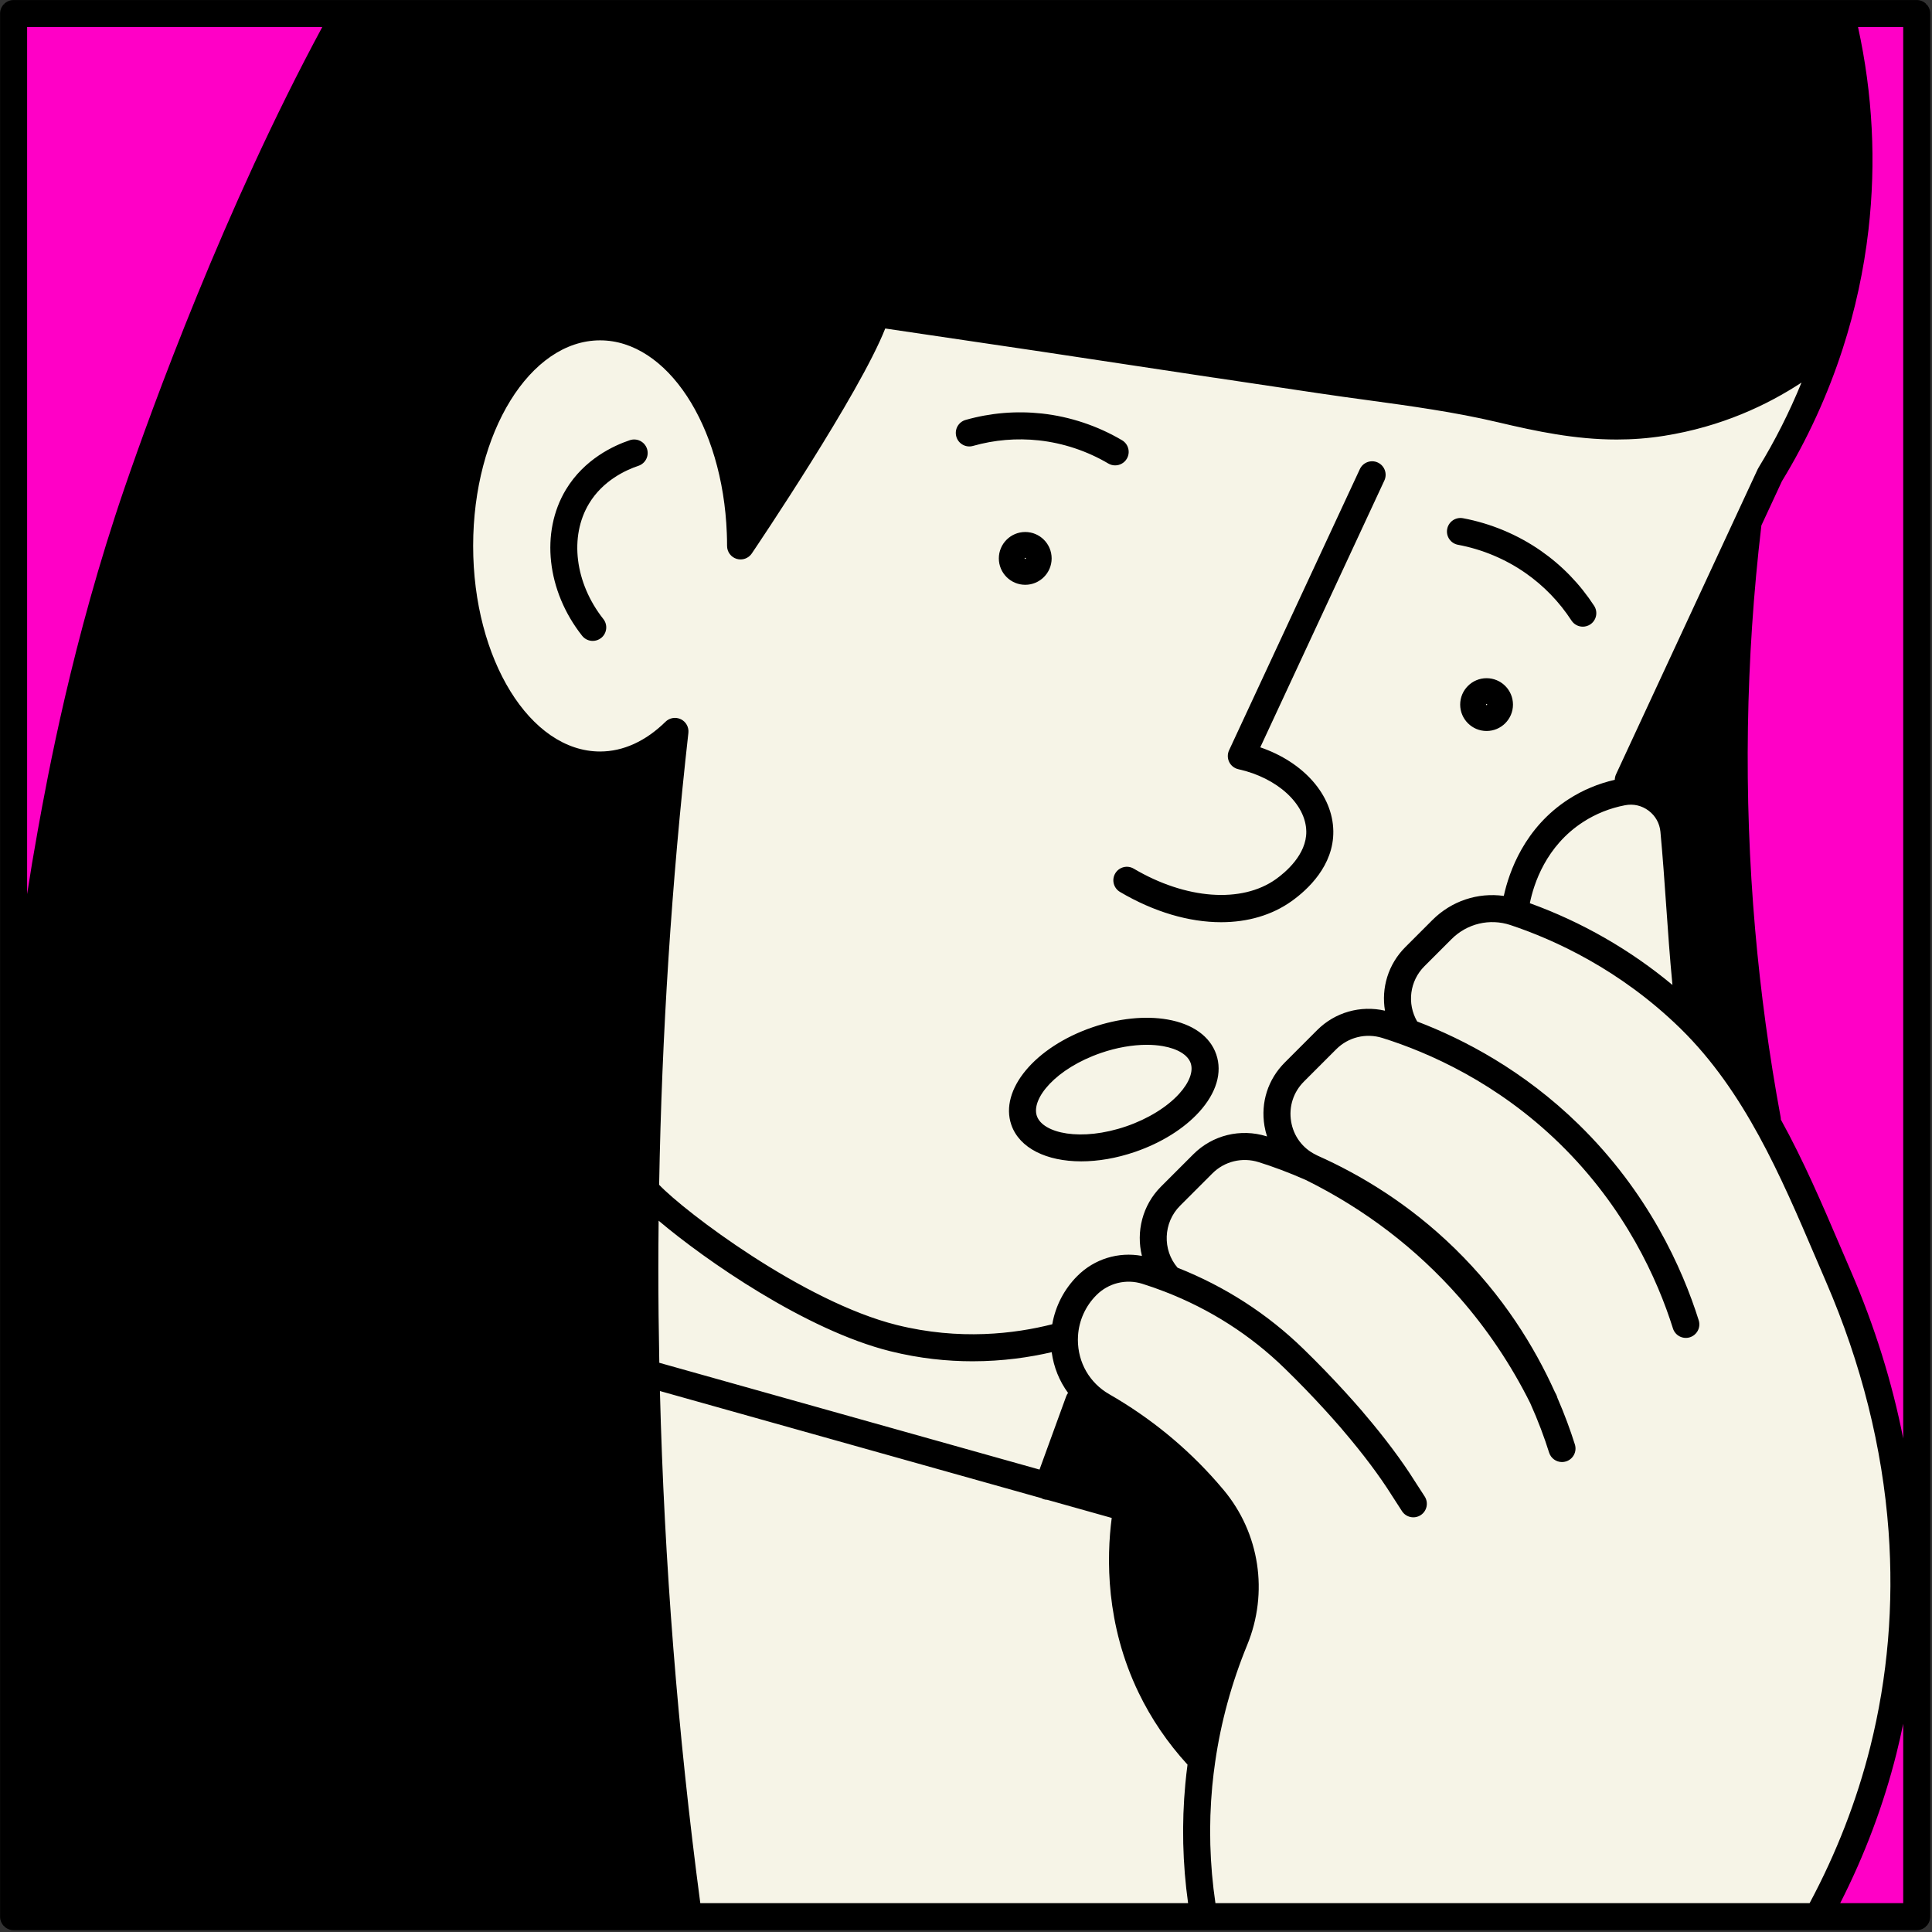 <svg viewBox="0 0 183 183" fill="none" xmlns="http://www.w3.org/2000/svg">
<rect x="0" y="0" width="183" height="183" fill="#333333" stroke="none"/>
<g id="&#208;&#134;&#208;&#187;&#209;&#142;&#209;&#129;&#209;&#130;&#209;&#128;&#208;&#176;&#209;&#134;&#209;&#150;&#209;&#143; &#208;&#183;&#208;&#180;&#208;&#184;&#208;&#178;&#208;&#190;&#208;&#178;&#208;&#176;&#208;&#189;&#208;&#176; &#208;&#180;&#209;&#150;&#208;&#178;&#209;&#135;&#208;&#184;&#208;&#189;&#208;&#176; 1" clip-path="url(#clip0_49_522)">
<path id="Vector" d="M0.387 0.368H182.452V182.433H0.387V0.368Z" fill="#F6F4E7"/>
<path id="Vector_2" d="M1.288 1.284H33.408L19.367 37.126L3.142 89.681L1.288 86.064V1.284ZM181.551 139.275V1.284H173.328C173.328 1.284 174.379 27.627 174.104 30.793C173.828 33.959 168.735 43.458 168.735 43.458L165.371 51.329L164.364 65.519L165.288 91.42L165.831 103.735L169.354 110.123L179.611 136.741L181.551 139.275ZM181.551 159.099L178.952 163.343L172.176 181.549H180.341L182.452 179.887L181.551 159.099Z" fill="#FF00C6"/>
<path id="Vector_3" d="M131.128 45.513L119.374 70.787C123.465 72.184 126.24 75.291 126.292 78.716C126.341 82.005 123.842 84.286 122.349 85.353C120.478 86.689 118.173 87.352 115.664 87.352C112.638 87.352 109.313 86.389 106.086 84.484C105.478 84.124 105.275 83.34 105.635 82.731C105.993 82.122 106.779 81.921 107.388 82.279C112.331 85.197 117.618 85.585 120.861 83.269C121.735 82.645 123.766 80.955 123.732 78.755C123.694 76.155 120.989 73.676 117.303 72.861C116.923 72.777 116.602 72.526 116.431 72.179C116.259 71.83 116.254 71.423 116.417 71.071L128.807 44.432C129.106 43.792 129.867 43.514 130.508 43.812C131.148 44.111 131.426 44.871 131.128 45.513ZM115.204 99.873C115.792 101.587 115.22 103.52 113.592 105.317C112.148 106.911 109.993 108.255 107.522 109.104C105.746 109.714 104 110.004 102.415 110.004C99.144 110.004 96.556 108.766 95.791 106.538C94.656 103.231 98.03 99.175 103.473 97.308C105.943 96.459 108.47 96.197 110.589 96.567C112.977 96.987 114.617 98.161 115.204 99.873ZM112.783 100.704C112.516 99.925 111.555 99.336 110.147 99.09C109.673 99.007 109.161 98.965 108.626 98.965C107.273 98.965 105.766 99.227 104.305 99.729C100.011 101.202 97.648 104.062 98.212 105.706C98.777 107.351 102.398 108.157 106.691 106.682C108.729 105.983 110.554 104.859 111.694 103.599C112.654 102.539 113.051 101.484 112.783 100.704ZM97.111 55.392C95.733 55.392 94.61 54.27 94.61 52.892C94.61 51.513 95.733 50.391 97.111 50.391C98.49 50.391 99.612 51.513 99.612 52.892C99.612 54.27 98.49 55.392 97.111 55.392ZM97.17 52.892C97.17 52.86 97.144 52.833 97.111 52.833C97.078 52.833 97.052 52.86 97.052 52.892C97.052 52.956 97.17 52.956 97.17 52.892ZM143.31 66.74C143.31 68.118 142.188 69.24 140.809 69.24C139.431 69.24 138.309 68.118 138.309 66.74C138.309 65.361 139.431 64.239 140.809 64.239C142.188 64.239 143.31 65.361 143.31 66.74ZM140.868 66.74C140.868 66.708 140.841 66.681 140.809 66.681C140.777 66.681 140.751 66.708 140.751 66.74C140.751 66.804 140.868 66.804 140.868 66.74ZM59.661 41.694C58.147 42.2 55.346 43.483 53.603 46.378C51.171 50.413 51.788 55.977 55.139 60.221C55.392 60.541 55.767 60.707 56.145 60.707C56.422 60.707 56.702 60.618 56.938 60.432C57.492 59.994 57.586 59.189 57.149 58.635C54.454 55.222 53.911 50.826 55.795 47.698C57.115 45.506 59.293 44.517 60.473 44.122C61.144 43.897 61.506 43.172 61.282 42.502C61.057 41.831 60.331 41.47 59.661 41.694ZM182.832 1.284V181.548C182.832 182.254 182.26 182.828 181.553 182.828H172.18C172.179 182.828 172.176 182.829 172.175 182.829C172.173 182.829 172.171 182.828 172.169 182.828H114.032C114.031 182.828 114.029 182.829 114.028 182.829C114.027 182.829 114.026 182.828 114.024 182.828H1.288C0.581 182.828 0.008 182.254 0.008 181.548V1.284C0.008 0.577 0.581 0.004 1.288 0.004H181.553C182.26 0.004 182.832 0.577 182.832 1.284ZM180.273 2.564H175.993C177.385 8.905 177.719 15.363 176.981 21.784C176.543 25.59 175.725 29.366 174.55 33.007C173.127 37.412 171.186 41.642 168.784 45.58L166.839 49.77C165.339 62.449 165.139 75.317 166.246 88.021C166.764 93.967 167.577 99.951 168.662 105.807C168.677 105.886 168.682 105.966 168.681 106.043C170.832 109.934 172.591 114.042 174.319 118.082C174.652 118.86 174.984 119.637 175.319 120.411C177.568 125.622 179.223 130.923 180.273 136.254V2.564ZM171.406 180.269C173.933 175.551 175.869 170.577 177.152 165.465C178.808 158.859 179.391 151.986 178.886 145.037C178.304 137.112 176.312 129.167 172.969 121.427C172.633 120.65 172.3 119.869 171.965 119.088C168.661 111.362 165.245 103.374 159.195 97.442C159.191 97.439 159.189 97.435 159.185 97.431C159.158 97.407 159.132 97.382 159.107 97.355C153.436 91.841 147.262 89.02 143.077 87.624C141.107 86.967 138.965 87.478 137.487 88.956L134.923 91.52C133.52 92.921 133.257 95.069 134.236 96.756C138.667 98.446 144.299 101.396 149.521 106.492C156.128 112.939 159.358 120.149 160.904 125.062C161.116 125.736 160.741 126.455 160.067 126.668C159.392 126.879 158.674 126.505 158.462 125.83C157.004 121.198 153.959 114.399 147.733 108.323C141.82 102.553 135.338 99.696 130.943 98.317C129.39 97.83 127.717 98.237 126.572 99.382L123.508 102.446C122.505 103.449 122.063 104.828 122.296 106.23C122.526 107.614 123.378 108.762 124.633 109.377C124.695 109.407 124.754 109.438 124.814 109.469C128.804 111.249 133.44 114.005 137.792 118.252C142.394 122.742 145.354 127.599 147.251 131.795C147.307 131.907 147.366 132.018 147.422 132.131C147.464 132.218 147.493 132.306 147.515 132.395C148.211 133.997 148.757 135.496 149.174 136.823C149.386 137.497 149.011 138.215 148.337 138.427C148.209 138.467 148.079 138.486 147.952 138.486C147.408 138.486 146.904 138.137 146.732 137.59C146.294 136.194 145.706 134.599 144.936 132.889C143.124 129.262 140.863 125.889 138.203 122.864C134.165 118.274 129.292 114.549 123.72 111.784C122.077 111.053 120.548 110.495 119.215 110.076C117.661 109.591 115.986 109.999 114.842 111.142L111.777 114.207C110.173 115.811 110.09 118.395 111.542 120.08C116.043 121.864 120.063 124.455 123.484 127.792C124.85 129.121 126.17 130.486 127.41 131.847C127.938 132.425 128.457 133.009 128.995 133.629C129.009 133.645 129.024 133.663 129.037 133.68C129.071 133.723 129.106 133.766 129.142 133.809L129.225 133.907C131.135 136.142 132.79 138.353 133.997 140.278L134.947 141.747C135.33 142.34 135.159 143.132 134.566 143.516C133.972 143.899 133.18 143.73 132.795 143.135L131.838 141.652C130.688 139.817 129.108 137.712 127.263 135.551L127.182 135.455C127.134 135.397 127.087 135.34 127.041 135.284C126.526 134.689 126.028 134.129 125.519 133.572C124.311 132.247 123.028 130.919 121.697 129.625C118.448 126.455 114.619 124.006 110.318 122.343C109.639 122.079 108.948 121.837 108.205 121.602C106.664 121.119 104.996 121.527 103.856 122.672C102.821 123.706 102.201 125.076 102.11 126.528C102.1 126.663 102.098 126.782 102.098 126.905C102.098 129.066 103.208 130.993 105.068 132.06C108.948 134.288 112.389 137.101 115.293 140.419C115.501 140.653 115.708 140.895 115.912 141.141C119.319 145.227 120.172 150.85 118.135 155.812C116.666 159.386 115.644 163.119 115.1 166.906C114.995 167.613 114.906 168.363 114.824 169.201C114.48 172.887 114.584 176.605 115.126 180.269H171.406ZM112.537 180.269C112.013 176.523 111.923 172.727 112.277 168.96C112.338 168.311 112.406 167.714 112.482 167.147C110.606 165.097 109.049 162.814 107.856 160.344C104.717 153.846 104.81 147.537 105.303 143.779L99.202 142.065C99.071 142.06 98.939 142.038 98.81 141.992C98.746 141.968 98.686 141.937 98.629 141.904L62.507 131.758C62.919 147.963 64.203 164.228 66.333 180.269H112.537ZM149.969 77.85C146.432 80.13 145.276 83.727 144.908 85.552C149.824 87.328 154.425 89.97 158.415 93.296C158.161 90.658 157.989 88.191 157.822 85.786C157.665 83.537 157.502 81.212 157.277 78.788C157.202 77.984 156.804 77.274 156.157 76.787C155.511 76.302 154.72 76.118 153.927 76.272C152.499 76.546 151.167 77.076 149.969 77.85ZM170.639 36.239C167.397 38.367 163.058 40.419 157.633 41.28C156.089 41.526 154.595 41.632 153.139 41.632C149.213 41.632 145.553 40.865 141.868 39.992C137.801 39.031 133.564 38.452 129.466 37.892C127.971 37.689 126.426 37.478 124.906 37.25L115.103 35.786C115.039 35.778 114.976 35.771 114.912 35.761L98.175 33.234C98.165 33.233 98.154 33.231 98.143 33.23L83.85 31.115C81.438 37.261 71.651 51.774 71.209 52.427C70.894 52.894 70.311 53.099 69.773 52.935C69.236 52.77 68.868 52.274 68.868 51.71C68.868 51.27 68.86 50.875 68.844 50.502C68.452 40.258 63.179 32.238 56.841 32.238C50.212 32.238 44.817 40.973 44.817 51.71C44.817 62.447 50.212 71.183 56.841 71.183C59.02 71.183 61.161 70.21 63.035 68.366C63.421 67.985 64.004 67.891 64.492 68.127C64.979 68.364 65.264 68.882 65.204 69.421C63.614 83.581 62.688 97.943 62.434 112.224C64.862 114.776 76.082 123.298 84.952 125.506C90.882 126.98 96.108 126.339 99.671 125.434C99.97 123.715 100.791 122.115 102.045 120.862C103.662 119.24 105.947 118.549 108.164 118.961C107.599 116.685 108.2 114.165 109.968 112.397L113.032 109.333C114.851 107.513 117.514 106.863 119.98 107.634C119.991 107.637 120.003 107.642 120.015 107.644C119.912 107.322 119.827 106.99 119.771 106.648C119.401 104.423 120.103 102.231 121.699 100.637L124.763 97.571C126.455 95.879 128.875 95.2 131.186 95.734C130.822 93.59 131.486 91.333 133.113 89.71L135.676 87.147C137.488 85.335 139.981 84.519 142.441 84.861C142.939 82.582 144.394 78.399 148.582 75.698C149.918 74.837 151.387 74.222 152.954 73.864C152.957 73.689 152.993 73.513 153.071 73.344L166.493 44.434C166.507 44.405 166.526 44.381 166.541 44.353C166.549 44.337 166.554 44.319 166.565 44.303C168.136 41.734 169.497 39.033 170.639 36.239ZM98.464 139.199L100.991 132.256C101.034 132.137 101.097 132.034 101.167 131.938C100.344 130.816 99.807 129.499 99.617 128.079C97.53 128.563 94.988 128.941 92.12 128.941C89.721 128.941 87.098 128.677 84.334 127.99C76.327 125.997 66.797 119.356 62.386 115.625C62.371 117.131 62.359 118.637 62.359 120.139C62.359 123.117 62.391 126.099 62.45 129.083L98.464 139.199ZM2.568 2.564V84.689C2.863 82.769 3.2 80.743 3.586 78.613C4.472 73.715 6.824 60.705 11.811 46.173C14.399 38.638 21.278 19.706 30.524 2.564H2.568ZM180.273 180.269V163.274C180.079 164.217 179.868 165.155 179.634 166.088C178.411 170.968 176.62 175.727 174.303 180.269H180.273ZM98.397 41.713C100.7 41.963 102.974 42.72 104.977 43.903C105.182 44.025 105.406 44.081 105.627 44.081C106.065 44.081 106.493 43.856 106.731 43.453C107.091 42.844 106.889 42.06 106.28 41.7C103.965 40.332 101.336 39.457 98.674 39.167C96.246 38.905 93.823 39.108 91.465 39.775C90.785 39.967 90.39 40.674 90.582 41.354C90.773 42.035 91.483 42.431 92.162 42.238C94.203 41.661 96.3 41.485 98.397 41.713ZM145.965 52.181C143.77 50.648 141.212 49.578 138.571 49.085C137.875 48.958 137.208 49.414 137.078 50.11C136.949 50.804 137.406 51.473 138.102 51.602C140.389 52.027 142.601 52.954 144.499 54.279C146.23 55.488 147.693 57.002 148.851 58.777C149.096 59.154 149.506 59.359 149.924 59.359C150.164 59.359 150.407 59.291 150.622 59.151C151.214 58.766 151.381 57.972 150.995 57.38C149.659 55.328 147.966 53.579 145.965 52.181Z" fill="black"/>
</g>
<defs>
<clipPath id="clip0_49_522">
<rect width="183" height="183" fill="white"/>
</clipPath>
</defs>
</svg>
